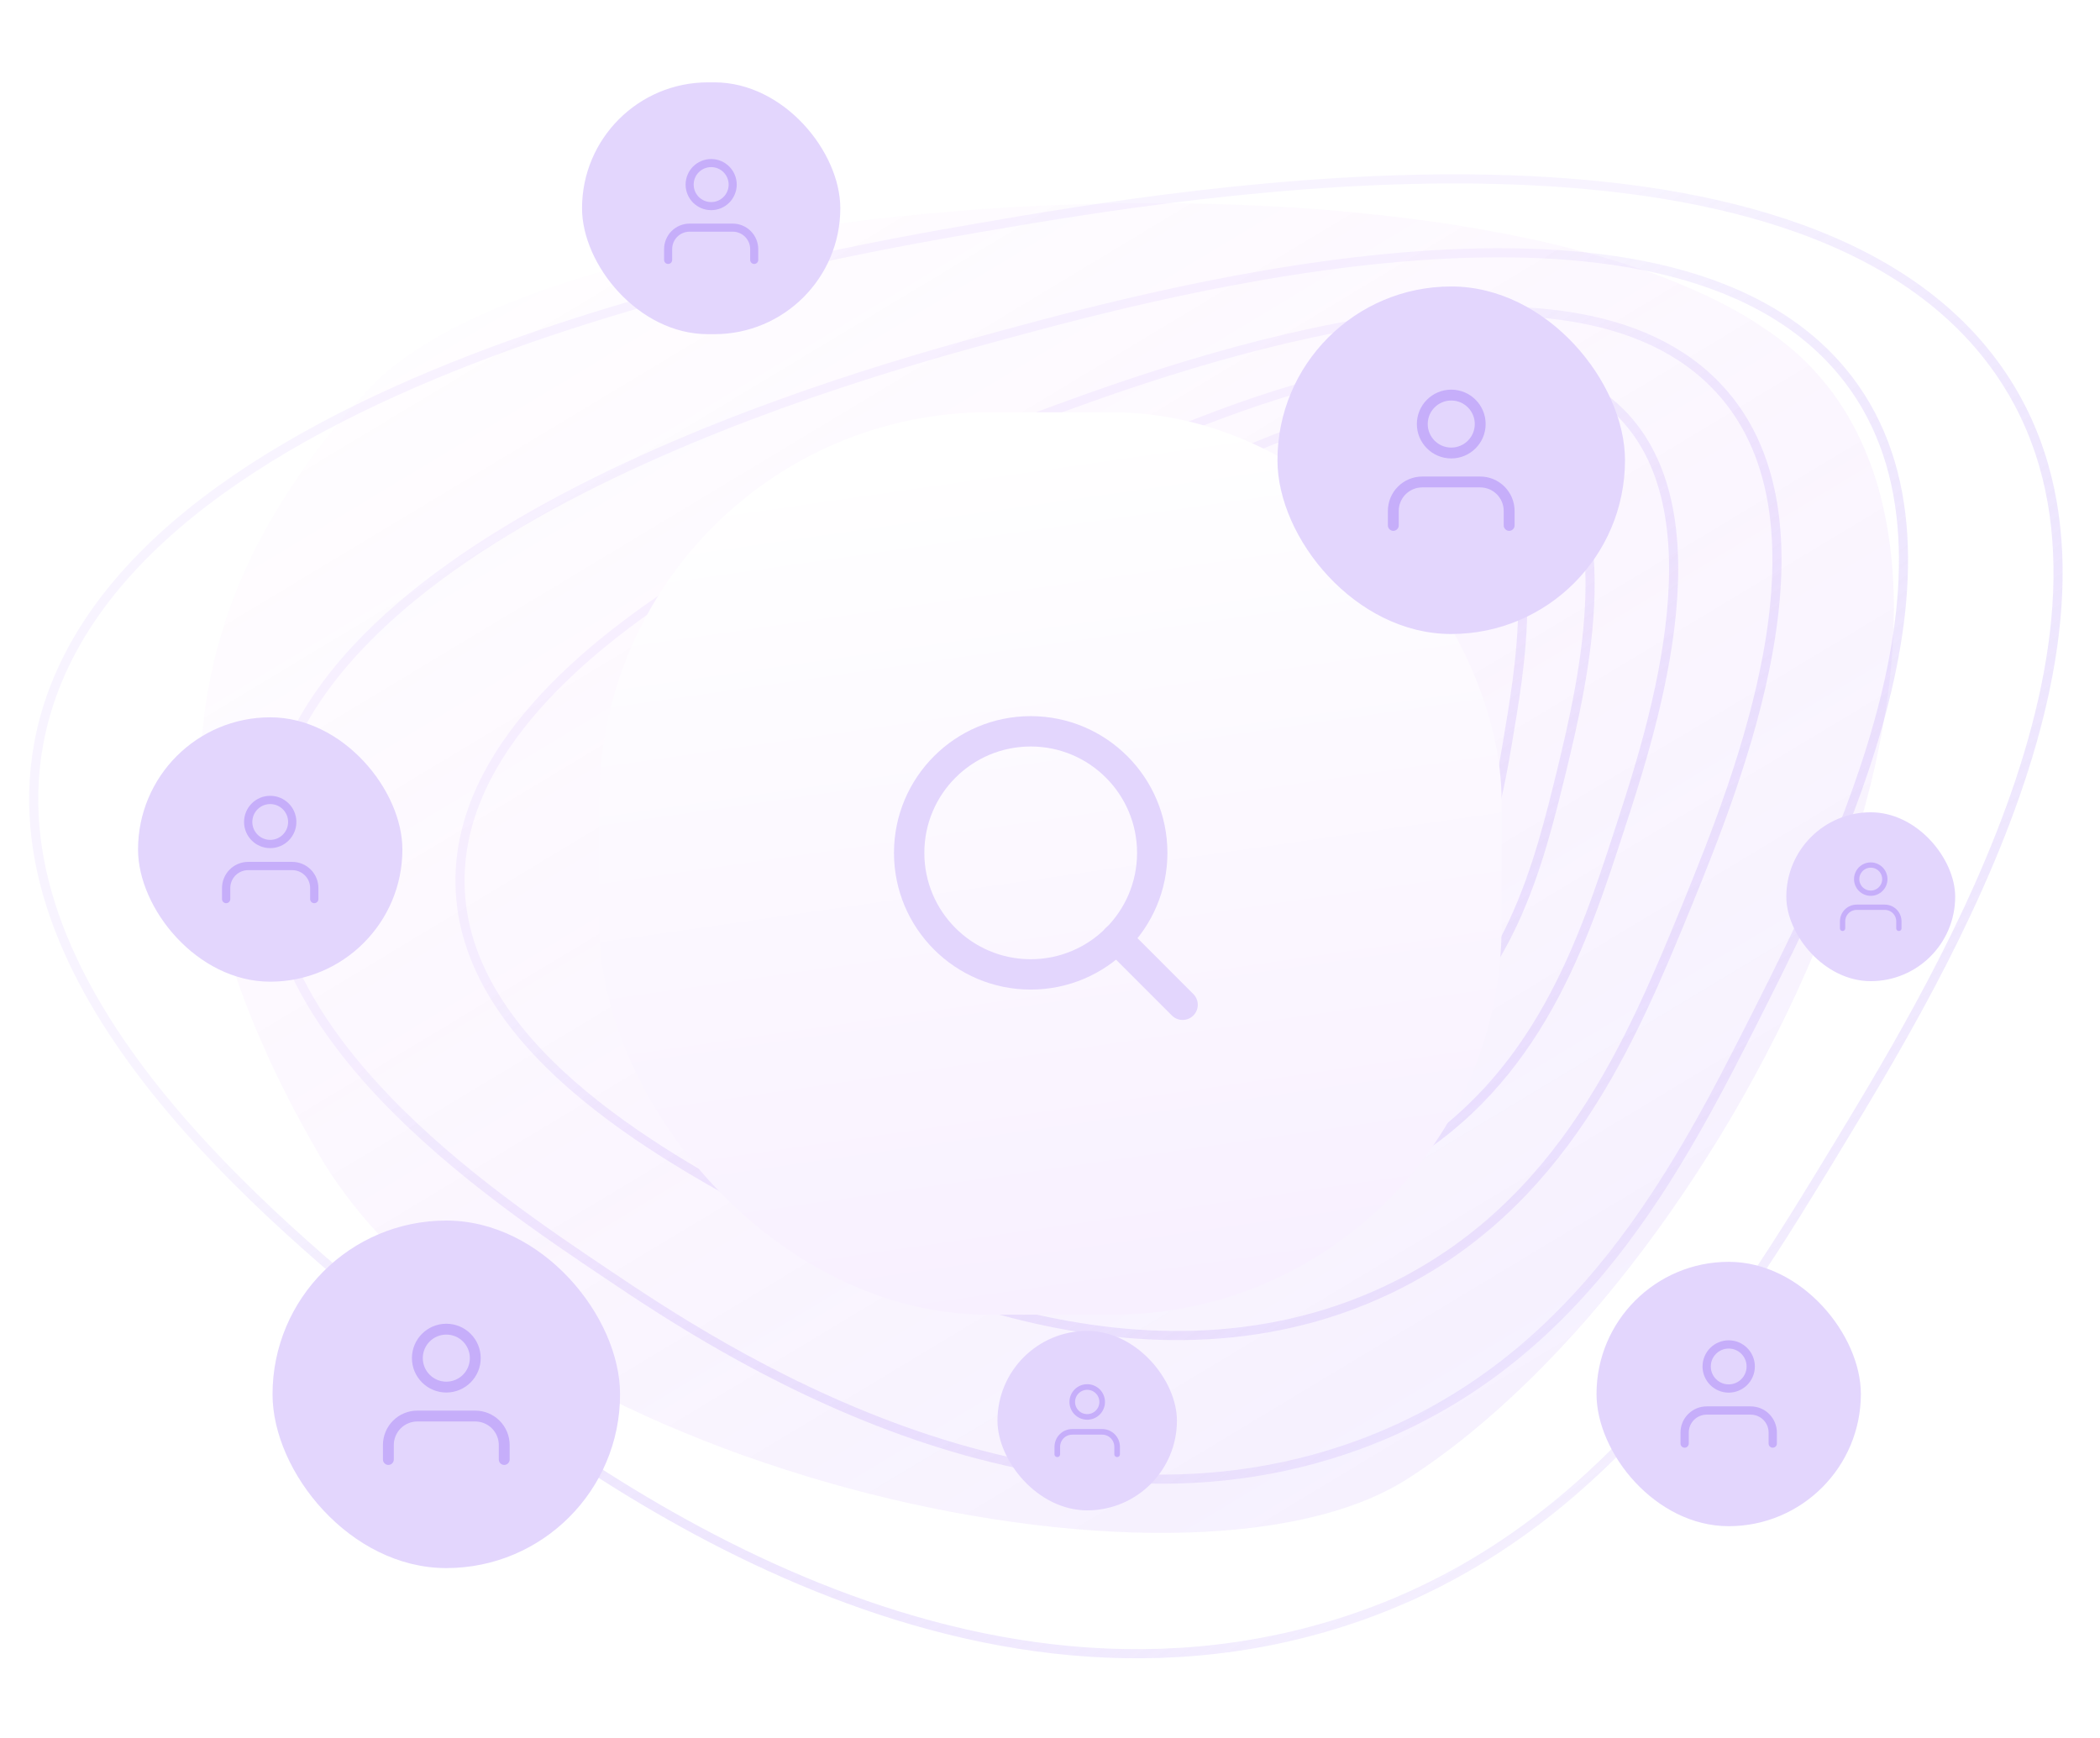 <svg width="255" height="211" viewBox="0 0 255 211" fill="none" xmlns="http://www.w3.org/2000/svg">
<g opacity="0.3" filter="url(#filter0_f_7338_81591)">
<path d="M44.818 47.184C68.793 21.371 189.348 14.49 219.272 43.928C249.197 73.367 210.951 153.885 170.906 179.57C143.657 197.049 60.908 178.158 38.83 140.351C16.751 102.543 20.842 72.997 44.818 47.184Z" fill="url(#paint0_linear_7338_81591)" fill-opacity="0.3"/>
</g>
<path d="M177.355 55.117C164.762 48.107 141.615 64.729 133.91 70.262C127.592 74.795 100.865 93.972 104.111 109.566C106.317 120.204 121.156 123.366 128.693 124.961C135.152 126.337 155.229 130.608 169.785 118.254C179.847 109.708 181.779 97.956 183.338 88.43C184.798 79.741 187.874 60.958 177.355 55.117Z" stroke="url(#paint1_linear_7338_81591)" stroke-opacity="0.4" stroke-width="1.107" stroke-miterlimit="10"/>
<path d="M185.419 51.931C170.714 41.856 140.979 59.497 131.053 65.403C122.917 70.224 88.585 90.591 91.1 110.145C92.808 123.432 110.598 129.081 119.628 131.909C127.395 134.356 151.436 141.957 170.341 128.489C183.398 119.231 186.822 105.013 189.646 93.513C192.162 83.041 197.678 60.324 185.419 51.931Z" stroke="url(#paint2_linear_7338_81591)" stroke-opacity="0.4" stroke-width="1.107" stroke-miterlimit="10"/>
<path d="M195.495 48.949C178.525 34.857 140.626 53.014 128.007 59.041C117.658 63.988 73.917 84.958 75.164 109.227C76.013 125.746 97.137 134.726 107.913 139.285C117.165 143.21 145.704 155.359 169.993 141.075C186.777 131.226 192.282 114.233 196.751 100.45C200.844 87.934 209.639 60.706 195.495 48.949Z" stroke="url(#paint3_linear_7338_81591)" stroke-opacity="0.4" stroke-width="1.107" stroke-miterlimit="10"/>
<path d="M208.072 46.505C188.716 27.232 140.833 45.041 124.923 50.974C111.855 55.82 56.607 76.384 55.865 106.343C55.368 126.717 80.3 140.24 92.976 147.096C103.848 152.982 137.545 171.244 168.466 156.632C189.829 146.52 198.111 126.322 204.846 109.925C210.911 94.95 224.222 62.602 208.072 46.505Z" stroke="url(#paint4_linear_7338_81591)" stroke-opacity="0.4" stroke-width="1.107" stroke-miterlimit="10"/>
<path d="M223.572 44.985C201.784 19.071 141.802 35.248 121.825 40.66C105.457 45.083 36.248 63.804 32.518 100.475C29.996 125.411 59.142 144.926 73.931 154.847C86.619 163.377 125.976 189.761 165.028 175.423C191.98 165.507 203.974 141.703 213.715 122.376C222.593 104.747 241.756 66.602 223.572 44.985Z" stroke="url(#paint5_linear_7338_81591)" stroke-opacity="0.4" stroke-width="1.107" stroke-miterlimit="10"/>
<path d="M242.637 44.907C218.487 10.526 143.936 23.357 119.057 27.621C98.714 31.124 12.62 45.928 4.667 90.496C-0.72 120.763 32.949 148.172 50.061 162.118C64.779 174.058 110.247 211.088 159.193 198.072C192.94 189.109 209.763 161.265 223.427 138.716C235.883 118.148 262.825 73.602 242.637 44.907Z" stroke="url(#paint6_linear_7338_81591)" stroke-opacity="0.4" stroke-width="1.107" stroke-miterlimit="10"/>
<rect x="121.121" y="161.605" width="21.791" height="21.791" rx="10.896" fill="#E3D6FD"/>
<path d="M135.651 176.587V175.679C135.651 175.198 135.459 174.736 135.119 174.395C134.778 174.055 134.316 173.863 133.835 173.863H130.203C129.721 173.863 129.259 174.055 128.919 174.395C128.578 174.736 128.387 175.198 128.387 175.679V176.587" stroke="#C6AEFA" stroke-width="0.681" stroke-linecap="round" stroke-linejoin="round"/>
<path d="M132.019 172.05C133.022 172.05 133.835 171.237 133.835 170.234C133.835 169.231 133.022 168.418 132.019 168.418C131.016 168.418 130.203 169.231 130.203 170.234C130.203 171.237 131.016 172.05 132.019 172.05Z" stroke="#C6AEFA" stroke-width="0.681" stroke-linecap="round" stroke-linejoin="round"/>
<g filter="url(#filter1_ii_7338_81591)">
<rect x="72.762" y="50.059" width="109.58" height="109.58" rx="47.33" fill="url(#paint7_linear_7338_81591)"/>
</g>
<path d="M125.157 118.317C133.307 118.317 139.915 111.71 139.915 103.559C139.915 95.408 133.307 88.801 125.157 88.801C117.006 88.801 110.398 95.408 110.398 103.559C110.398 111.71 117.006 118.317 125.157 118.317Z" stroke="#E3D6FD" stroke-width="3.686" stroke-linecap="round" stroke-linejoin="round"/>
<path d="M143.603 122.005L135.578 113.98" stroke="#E3D6FD" stroke-width="3.686" stroke-linecap="round" stroke-linejoin="round"/>
<rect x="70.676" y="10" width="31.361" height="30.577" rx="15.289" fill="#E3D6FD"/>
<path d="M91.583 31.561V30.254C91.583 29.561 91.307 28.896 90.817 28.406C90.327 27.916 89.662 27.641 88.969 27.641H83.742C83.049 27.641 82.385 27.916 81.894 28.406C81.404 28.896 81.129 29.561 81.129 30.254V31.561" stroke="#C6AEFA" stroke-width="0.98" stroke-linecap="round" stroke-linejoin="round"/>
<path d="M86.356 25.028C87.799 25.028 88.969 23.858 88.969 22.414C88.969 20.971 87.799 19.801 86.356 19.801C84.912 19.801 83.742 20.971 83.742 22.414C83.742 23.858 84.912 25.028 86.356 25.028Z" stroke="#C6AEFA" stroke-width="0.98" stroke-linecap="round" stroke-linejoin="round"/>
<rect x="193.863" y="153.219" width="32.099" height="32.099" rx="16.05" fill="#E3D6FD"/>
<path d="M215.262 175.286V173.948C215.262 173.239 214.98 172.559 214.479 172.057C213.977 171.555 213.297 171.273 212.587 171.273H207.237C206.528 171.273 205.848 171.555 205.346 172.057C204.844 172.559 204.562 173.239 204.562 173.948V175.286" stroke="#C6AEFA" stroke-width="1.003" stroke-linecap="round" stroke-linejoin="round"/>
<path d="M209.913 168.6C211.391 168.6 212.588 167.402 212.588 165.925C212.588 164.448 211.391 163.25 209.913 163.25C208.436 163.25 207.238 164.448 207.238 165.925C207.238 167.402 208.436 168.6 209.913 168.6Z" stroke="#C6AEFA" stroke-width="1.003" stroke-linecap="round" stroke-linejoin="round"/>
<rect x="216.91" y="98.633" width="20.505" height="20.505" rx="10.253" fill="#E3D6FD"/>
<path d="M230.577 112.727V111.873C230.577 111.42 230.397 110.985 230.077 110.665C229.756 110.344 229.322 110.164 228.869 110.164H225.451C224.998 110.164 224.563 110.344 224.243 110.665C223.922 110.985 223.742 111.42 223.742 111.873V112.727" stroke="#C6AEFA" stroke-width="0.641" stroke-linecap="round" stroke-linejoin="round"/>
<path d="M227.162 108.457C228.106 108.457 228.871 107.692 228.871 106.748C228.871 105.804 228.106 105.039 227.162 105.039C226.218 105.039 225.453 105.804 225.453 106.748C225.453 107.692 226.218 108.457 227.162 108.457Z" stroke="#C6AEFA" stroke-width="0.641" stroke-linecap="round" stroke-linejoin="round"/>
<rect x="16.762" y="87.102" width="32.099" height="32.099" rx="16.05" fill="#E3D6FD"/>
<path d="M38.161 109.169V107.831C38.161 107.122 37.879 106.441 37.377 105.94C36.876 105.438 36.195 105.156 35.486 105.156H30.136C29.426 105.156 28.746 105.438 28.244 105.94C27.743 106.441 27.461 107.122 27.461 107.831V109.169" stroke="#C6AEFA" stroke-width="1.003" stroke-linecap="round" stroke-linejoin="round"/>
<path d="M32.812 102.483C34.289 102.483 35.487 101.285 35.487 99.808C35.487 98.33 34.289 97.133 32.812 97.133C31.334 97.133 30.137 98.33 30.137 99.808C30.137 101.285 31.334 102.483 32.812 102.483Z" stroke="#C6AEFA" stroke-width="1.003" stroke-linecap="round" stroke-linejoin="round"/>
<rect x="33.094" y="148.207" width="42.199" height="42.199" rx="21.1" fill="#E3D6FD"/>
<path d="M61.227 177.22V175.462C61.227 174.529 60.856 173.635 60.197 172.975C59.537 172.316 58.643 171.945 57.71 171.945H50.677C49.744 171.945 48.85 172.316 48.19 172.975C47.531 173.635 47.16 174.529 47.16 175.462V177.22" stroke="#C6AEFA" stroke-width="1.319" stroke-linecap="round" stroke-linejoin="round"/>
<path d="M54.196 168.428C56.139 168.428 57.713 166.853 57.713 164.911C57.713 162.969 56.139 161.395 54.196 161.395C52.254 161.395 50.68 162.969 50.68 164.911C50.68 166.853 52.254 168.428 54.196 168.428Z" stroke="#C6AEFA" stroke-width="1.319" stroke-linecap="round" stroke-linejoin="round"/>
<rect x="155.121" y="34.785" width="42.199" height="42.199" rx="21.1" fill="#E3D6FD"/>
<path d="M183.254 63.798V62.04C183.254 61.107 182.883 60.213 182.224 59.553C181.564 58.894 180.67 58.523 179.737 58.523H172.704C171.771 58.523 170.877 58.894 170.217 59.553C169.558 60.213 169.188 61.107 169.188 62.04V63.798" stroke="#C6AEFA" stroke-width="1.319" stroke-linecap="round" stroke-linejoin="round"/>
<path d="M176.224 55.006C178.166 55.006 179.74 53.431 179.74 51.489C179.74 49.547 178.166 47.973 176.224 47.973C174.281 47.973 172.707 49.547 172.707 51.489C172.707 53.431 174.281 55.006 176.224 55.006Z" stroke="#C6AEFA" stroke-width="1.319" stroke-linecap="round" stroke-linejoin="round"/>
<defs>
<filter id="filter0_f_7338_81591" x="0.131" y="0.447" width="254.055" height="209.907" filterUnits="userSpaceOnUse" color-interpolation-filters="sRGB">
<feFlood flood-opacity="0" result="BackgroundImageFix"/>
<feBlend mode="normal" in="SourceGraphic" in2="BackgroundImageFix" result="shape"/>
<feGaussianBlur stdDeviation="12.109" result="effect1_foregroundBlur_7338_81591"/>
</filter>
<filter id="filter1_ii_7338_81591" x="70.548" y="47.845" width="114.006" height="114.006" filterUnits="userSpaceOnUse" color-interpolation-filters="sRGB">
<feFlood flood-opacity="0" result="BackgroundImageFix"/>
<feBlend mode="normal" in="SourceGraphic" in2="BackgroundImageFix" result="shape"/>
<feColorMatrix in="SourceAlpha" type="matrix" values="0 0 0 0 0 0 0 0 0 0 0 0 0 0 0 0 0 0 127 0" result="hardAlpha"/>
<feOffset dx="2.214" dy="2.214"/>
<feGaussianBlur stdDeviation="2.214"/>
<feComposite in2="hardAlpha" operator="arithmetic" k2="-1" k3="1"/>
<feColorMatrix type="matrix" values="0 0 0 0 1 0 0 0 0 1 0 0 0 0 1 0 0 0 0.7 0"/>
<feBlend mode="normal" in2="shape" result="effect1_innerShadow_7338_81591"/>
<feColorMatrix in="SourceAlpha" type="matrix" values="0 0 0 0 0 0 0 0 0 0 0 0 0 0 0 0 0 0 127 0" result="hardAlpha"/>
<feOffset dx="-2.214" dy="-2.214"/>
<feGaussianBlur stdDeviation="2.214"/>
<feComposite in2="hardAlpha" operator="arithmetic" k2="-1" k3="1"/>
<feColorMatrix type="matrix" values="0 0 0 0 0.871 0 0 0 0 0.8 0 0 0 0 0.988 0 0 0 0.9 0"/>
<feBlend mode="normal" in2="effect1_innerShadow_7338_81591" result="effect2_innerShadow_7338_81591"/>
</filter>
<linearGradient id="paint0_linear_7338_81591" x1="149.913" y1="199.878" x2="33.512" y2="6.624" gradientUnits="userSpaceOnUse">
<stop stop-color="#8E5DF6"/>
<stop offset="0.942" stop-color="#E048FB" stop-opacity="0"/>
</linearGradient>
<linearGradient id="paint1_linear_7338_81591" x1="201.698" y1="174.382" x2="91.984" y2="14.677" gradientUnits="userSpaceOnUse">
<stop stop-color="#E3D6FD"/>
<stop offset="0.651" stop-color="#8E5DF6" stop-opacity="0.17"/>
</linearGradient>
<linearGradient id="paint2_linear_7338_81591" x1="201.698" y1="174.382" x2="91.984" y2="14.677" gradientUnits="userSpaceOnUse">
<stop stop-color="#E3D6FD"/>
<stop offset="0.651" stop-color="#8E5DF6" stop-opacity="0.17"/>
</linearGradient>
<linearGradient id="paint3_linear_7338_81591" x1="201.698" y1="174.382" x2="91.984" y2="14.677" gradientUnits="userSpaceOnUse">
<stop stop-color="#E3D6FD"/>
<stop offset="0.651" stop-color="#8E5DF6" stop-opacity="0.17"/>
</linearGradient>
<linearGradient id="paint4_linear_7338_81591" x1="201.698" y1="174.382" x2="91.984" y2="14.677" gradientUnits="userSpaceOnUse">
<stop stop-color="#E3D6FD"/>
<stop offset="0.651" stop-color="#8E5DF6" stop-opacity="0.17"/>
</linearGradient>
<linearGradient id="paint5_linear_7338_81591" x1="201.698" y1="174.382" x2="91.984" y2="14.677" gradientUnits="userSpaceOnUse">
<stop stop-color="#E3D6FD"/>
<stop offset="0.651" stop-color="#8E5DF6" stop-opacity="0.17"/>
</linearGradient>
<linearGradient id="paint6_linear_7338_81591" x1="201.698" y1="174.382" x2="91.984" y2="14.677" gradientUnits="userSpaceOnUse">
<stop stop-color="#E3D6FD"/>
<stop offset="0.651" stop-color="#8E5DF6" stop-opacity="0.17"/>
</linearGradient>
<linearGradient id="paint7_linear_7338_81591" x1="97.784" y1="57.731" x2="112.767" y2="161.768" gradientUnits="userSpaceOnUse">
<stop stop-color="white"/>
<stop offset="1" stop-color="#F8F0FF"/>
</linearGradient>
</defs>
</svg>
